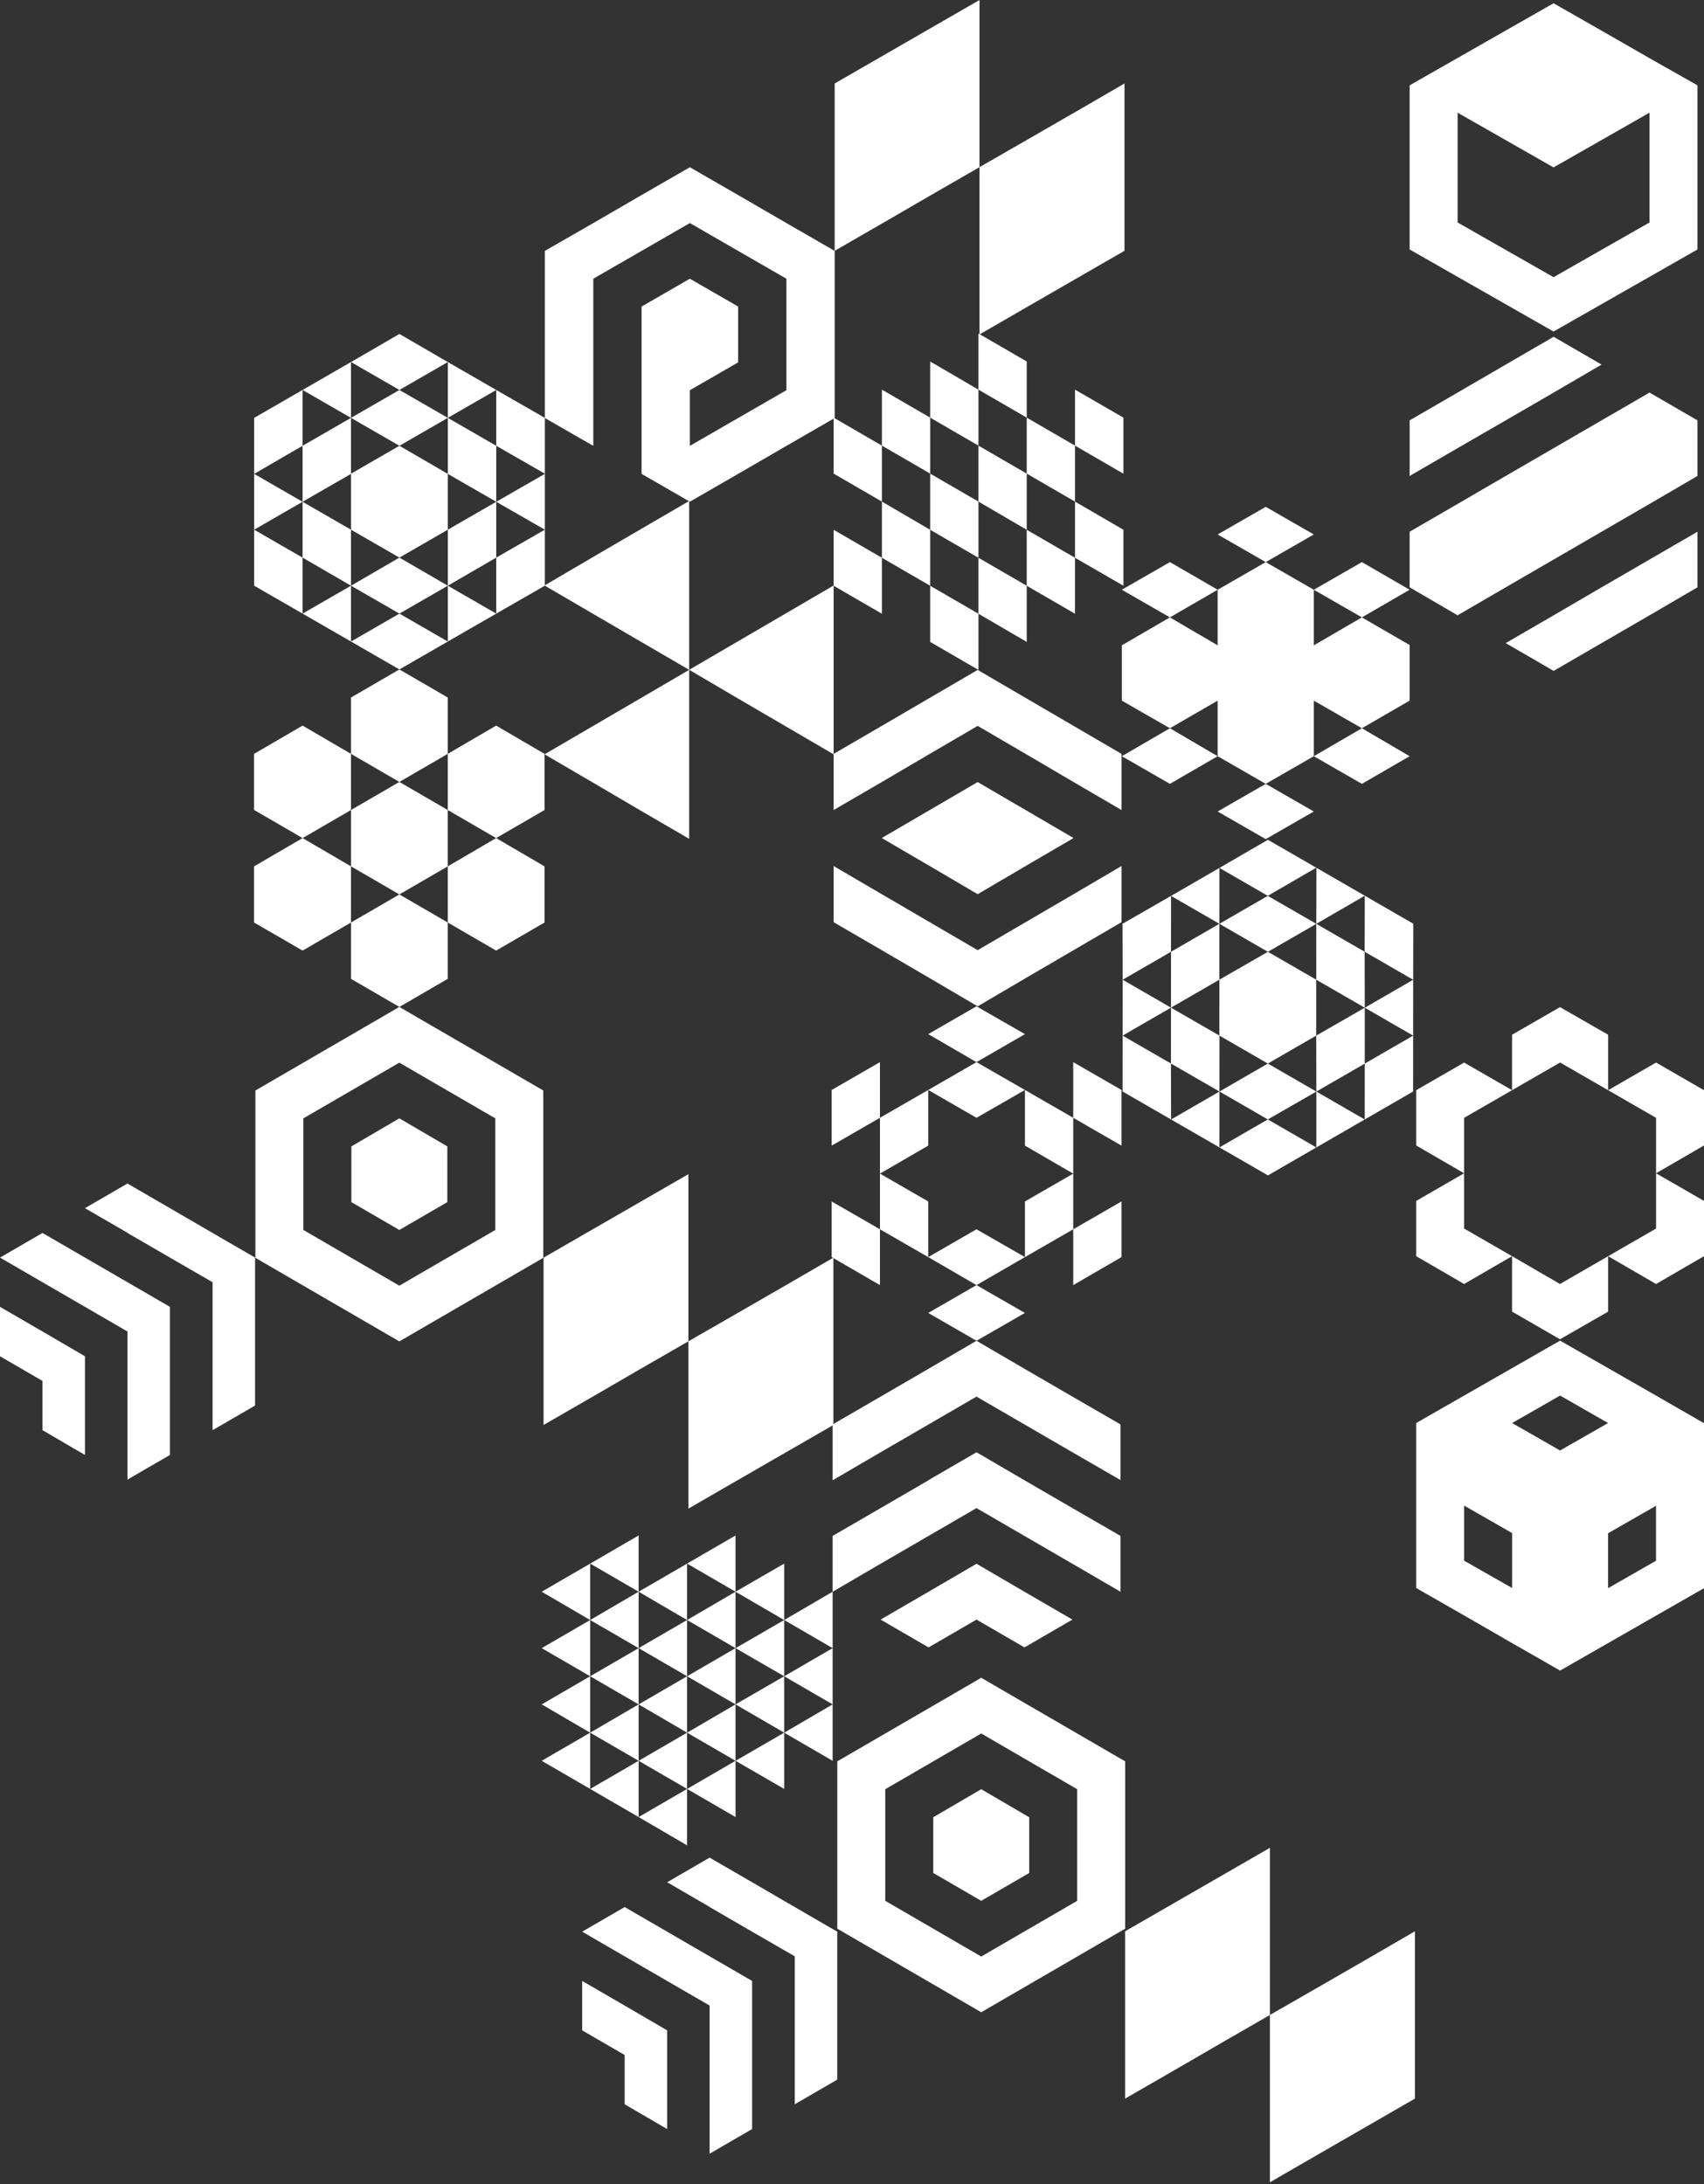 <?xml version="1.0" encoding="UTF-8"?> <svg xmlns="http://www.w3.org/2000/svg" width="521" height="668" viewBox="0 0 521 668" fill="none"><rect x="0" y="0" width="521" height="668" fill="#333333" stroke="none"/><path d="M343 231.269L357.698 239.722L372.301 231.269L357.698 222.72L343 231.269Z" fill="white"></path><path d="M357.698 171.906L343 180.359L357.698 188.812L372.301 180.359L357.698 171.906Z" fill="white"></path><path d="M401.698 197.361V180.359L386.999 171.906L401.698 163.453L386.999 155L372.301 163.453L386.999 171.906L372.301 180.359L372.301 197.361L357.698 188.812L343 197.361V214.267L357.698 222.72L372.301 214.267L372.301 231.269L386.999 239.722L401.698 231.269V214.267L416.396 222.72L430.998 214.267V197.265L416.396 188.812L401.698 197.361Z" fill="white"></path><path d="M416.398 239.722L431 231.269L416.398 222.72L401.699 231.269L416.398 239.722Z" fill="white"></path><path d="M431 180.359L416.398 171.906L401.699 180.359L416.398 188.812L431 180.359Z" fill="white"></path><path d="M372.297 248.175L386.995 256.628L401.694 248.175L386.995 239.722L372.297 248.175Z" fill="white"></path><path d="M298.923 273.466L313.584 264.851L328.245 256.292L298.923 239.172L269.6 256.292L284.261 264.851L298.923 273.466Z" fill="white"></path><path d="M328.245 273.467L298.922 290.587L269.599 273.467L254.883 264.852V282.027L269.599 290.587L284.261 299.146L298.922 307.762L313.583 299.146L342.906 282.027V264.852L328.245 273.467Z" fill="white"></path><path d="M298.924 204.877L269.601 221.996L254.885 230.556V247.731L269.601 239.171L284.262 230.556L298.924 221.996L313.585 230.556L328.247 239.171L342.908 247.731V230.556L298.924 204.877Z" fill="white"></path><path d="M225.438 213.498L210.715 204.847L254.883 179.061V230.689L225.438 213.498Z" fill="white"></path><path d="M210.717 256.534L195.939 247.938L181.217 239.287L166.494 230.691L195.939 213.5L210.717 204.849V256.534Z" fill="white"></path><path d="M166.492 179.061L181.215 170.41L195.938 161.815L210.715 153.219V204.848L195.938 196.252L166.492 179.061Z" fill="white"></path><path d="M254.285 333.341V350.362L269.045 341.851V324.831L254.285 333.341Z" fill="white"></path><path d="M254.285 384.456L269.045 393.022V375.946L254.285 367.436V384.456Z" fill="white"></path><path d="M283.804 401.531L298.563 410.042L313.378 401.531L298.563 393.021L283.804 401.531Z" fill="white"></path><path d="M342.898 333.341L328.138 324.831V341.851L342.898 350.362V333.341Z" fill="white"></path><path d="M283.806 350.359V333.339L269.046 341.849V358.925L283.806 350.359Z" fill="white"></path><path d="M313.378 333.339L298.563 324.829L313.378 316.264L298.563 307.754L283.804 316.264L298.563 324.829L283.804 333.339L298.563 341.85L313.378 333.339Z" fill="white"></path><path d="M269.046 358.925V375.945L283.806 384.455V367.434L269.046 358.925Z" fill="white"></path><path d="M298.563 375.945L283.804 384.455L298.563 393.021L313.378 384.455L298.563 375.945Z" fill="white"></path><path d="M313.379 367.434L313.378 384.455L328.139 375.945V393.02L342.899 384.455V367.434L328.139 375.945V358.924L313.379 367.434Z" fill="white"></path><path d="M328.139 358.924L328.139 341.849L313.378 333.339L313.379 350.359L328.139 358.924Z" fill="white"></path><path d="M210.077 547.099V564.355L195.261 555.699L210.077 547.099Z" fill="white"></path><path d="M224.893 538.499V555.699L210.077 547.099L224.893 538.499Z" fill="white"></path><path d="M239.763 529.898V547.097L224.892 538.498L239.763 529.898Z" fill="white"></path><path d="M254.579 521.244V538.499L239.763 529.899L254.579 521.244Z" fill="white"></path><path d="M254.579 504.043V521.244L239.763 512.643L254.579 504.043Z" fill="white"></path><path d="M239.763 529.899L224.892 521.243L239.763 512.643V529.899Z" fill="white"></path><path d="M224.893 521.244V538.499L210.077 529.899L224.893 521.244Z" fill="white"></path><path d="M210.077 529.898V547.097L195.261 538.498L210.077 529.898Z" fill="white"></path><path d="M195.261 555.7L180.445 547.1L195.261 538.5V555.7Z" fill="white"></path><path d="M180.445 529.898V547.097L165.629 538.498L180.445 529.898Z" fill="white"></path><path d="M195.261 521.244V538.5L180.445 529.899L195.261 521.244Z" fill="white"></path><path d="M210.077 512.643L210.077 529.899L195.261 521.244L210.077 512.643Z" fill="white"></path><path d="M224.893 504.043L224.893 521.244L210.077 512.643L224.893 504.043Z" fill="white"></path><path d="M239.763 495.443L239.763 512.643L224.892 504.043L239.763 495.443Z" fill="white"></path><path d="M254.579 486.788V504.043L239.763 495.443L254.579 486.788Z" fill="white"></path><path d="M239.763 478.189V495.445L224.892 486.789L239.763 478.189Z" fill="white"></path><path d="M224.893 486.788V504.043L210.077 495.443L224.893 486.788Z" fill="white"></path><path d="M210.077 495.443L210.077 512.643L195.261 504.043L210.077 495.443Z" fill="white"></path><path d="M195.261 504.043L195.261 521.244L180.445 512.643L195.261 504.043Z" fill="white"></path><path d="M180.445 512.643V529.899L165.629 521.244L180.445 512.643Z" fill="white"></path><path d="M180.445 495.443L180.445 512.643L165.629 504.043L180.445 495.443Z" fill="white"></path><path d="M195.261 504.043L180.445 495.443L195.261 486.788L195.261 504.043Z" fill="white"></path><path d="M210.077 478.189V495.445L195.261 486.789L210.077 478.189Z" fill="white"></path><path d="M224.893 469.587L224.893 486.788L210.077 478.187L224.893 469.587Z" fill="white"></path><path d="M195.261 469.587V486.788L180.445 478.187L195.261 469.587Z" fill="white"></path><path d="M180.445 478.189V495.445L165.629 486.789L180.445 478.189Z" fill="white"></path><path d="M151.697 221.907L136.903 230.55V247.724L151.697 256.311L166.491 247.724V230.55L151.697 221.907Z" fill="white"></path><path d="M136.903 282.128L151.697 290.715L166.491 282.128V264.954L151.697 256.311L136.903 264.954V282.128Z" fill="white"></path><path d="M92.521 256.311L77.672 264.954V282.128L92.521 290.715L107.315 282.128V264.954L92.521 256.311Z" fill="white"></path><path d="M136.901 230.549V213.319L122.107 204.732L107.313 213.319V230.549L122.107 239.136L136.901 230.549Z" fill="white"></path><path d="M136.903 264.954V247.724L122.109 239.137L107.315 247.724V230.55L92.521 221.907L77.672 230.55V247.724H77.727L92.521 256.311L107.315 247.724L107.315 264.954L122.109 273.541L107.315 282.128L107.315 299.358L122.109 307.945L136.903 299.358L136.903 282.128L122.109 273.541L136.903 264.954Z" fill="white"></path><path d="M327.891 427.119L313.23 418.608L298.568 410.043L283.907 418.608L254.584 435.629V452.704L269.245 444.139L298.568 427.119L327.891 444.139L342.607 452.649V435.629L327.891 427.119Z" fill="white"></path><path d="M313.228 452.703L298.566 444.138L283.905 452.648V452.703L254.582 469.724V486.8L269.243 478.234L298.566 461.214L327.889 478.234L342.605 486.8V469.724L327.889 461.214L313.228 452.703Z" fill="white"></path><path d="M298.569 478.234L283.907 486.799L269.246 495.31L283.907 503.82L298.569 495.31L313.23 503.82L327.891 495.31L313.23 486.799L298.569 478.234Z" fill="white"></path><path d="M240.05 393.185L254.81 384.62V435.792L225.29 452.812L210.475 461.378V410.206L225.29 401.695L240.05 393.185Z" fill="white"></path><path d="M210.475 359.09V410.207L195.715 418.717L180.955 427.283L166.195 435.793V384.621L210.475 359.09Z" fill="white"></path><path d="M329.056 34.095L343.816 25.529V76.701L314.296 93.722L299.481 102.287V51.115L314.296 42.605L329.056 34.095Z" fill="white"></path><path d="M299.483 0V51.117L284.723 59.627L269.963 68.192L255.203 76.703V25.531L299.483 0Z" fill="white"></path><path d="M417.854 599.203L432.614 590.638V641.81L403.095 658.83L388.28 667.396V616.224L403.095 607.713L417.854 599.203Z" fill="white"></path><path d="M388.28 565.108V616.225L373.52 624.735L358.76 633.301L344 641.811V590.639L388.28 565.108Z" fill="white"></path><path d="M122.098 307.945L78.086 333.504V384.675L122.098 410.234L166.109 384.675V333.504L122.098 307.945ZM151.439 376.156L122.098 393.195L92.757 376.156V342.023L122.098 324.984L151.439 342.023V376.156Z" fill="white"></path><path d="M107.43 350.598V367.637L122.101 376.156L136.771 367.637V350.598L122.101 342.023L107.43 350.598Z" fill="white"></path><path d="M300.012 513.108L256 538.667V589.838L300.012 615.397L344.023 589.838V538.667L300.012 513.108ZM329.353 581.319L300.012 598.358L270.671 581.319V547.186L300.012 530.147L329.353 547.186V581.319Z" fill="white"></path><path d="M285.344 555.761V572.8L300.015 581.319L314.685 572.8V555.761L300.015 547.186L285.344 555.761Z" fill="white"></path><path d="M107.315 144.868V127.796L92.51 136.332V153.459L107.315 144.923V161.995L122.119 170.531L107.315 179.123L122.119 187.659L136.924 179.123L122.119 170.531L136.924 161.995V144.923L122.119 136.332L107.315 144.868Z" fill="white"></path><path d="M92.51 153.459V170.531L107.315 179.123V161.995L92.51 153.459Z" fill="white"></path><path d="M136.922 179.123L151.727 170.531V187.659L166.586 179.123V161.995L151.727 170.531V153.46L136.922 161.995V179.123Z" fill="white"></path><path d="M136.922 127.796L136.922 144.923L151.727 153.46L151.726 136.332L136.922 127.796Z" fill="white"></path><path d="M166.589 144.868V127.796L151.729 119.26L151.729 136.332L166.589 144.868Z" fill="white"></path><path d="M166.589 144.922L151.729 153.458L166.589 161.994V144.922Z" fill="white"></path><path d="M136.922 196.196L151.726 187.66L136.922 179.124V196.196Z" fill="white"></path><path d="M107.315 196.196V179.124L92.51 187.66L107.315 196.196L122.119 204.732L136.924 196.196L122.119 187.66L107.315 196.196Z" fill="white"></path><path d="M77.707 161.996V179.123L92.511 187.659V170.532L77.707 161.996Z" fill="white"></path><path d="M77.707 144.923L92.511 136.332V119.26L77.707 127.796V144.923V161.995L92.511 153.459L77.707 144.923Z" fill="white"></path><path d="M122.12 119.26L107.315 127.796L122.119 136.332L136.924 127.796L122.12 119.26L136.924 110.724L122.12 102.133L107.315 110.724L122.12 119.26Z" fill="white"></path><path d="M151.726 119.26L136.922 110.724V127.796L151.726 119.26Z" fill="white"></path><path d="M107.315 110.724L92.51 119.26L107.315 127.796L107.315 110.724Z" fill="white"></path><path d="M372.814 316.7L358.029 308.165L358.019 325.253L372.852 333.817L372.862 316.728L387.646 325.264L402.441 316.711L402.479 333.828L417.274 325.275L417.283 308.186L402.441 316.711L402.451 299.622L387.666 291.086L372.824 299.611L372.814 316.7Z" fill="white"></path><path d="M372.852 333.817L387.637 342.353L402.479 333.828L387.646 325.264L372.852 333.817Z" fill="white"></path><path d="M417.283 308.187L417.245 291.07L432.077 299.634L432.115 282.497L417.282 273.933L417.245 291.07L402.46 282.535L402.45 299.624L417.283 308.187Z" fill="white"></path><path d="M372.833 282.524L387.665 291.088L402.46 282.535L387.627 273.971L372.833 282.524Z" fill="white"></path><path d="M402.45 265.367L387.666 256.831L372.843 265.432L387.628 273.968L402.45 265.367Z" fill="white"></path><path d="M402.498 265.395L402.46 282.532L417.282 273.931L402.498 265.395Z" fill="white"></path><path d="M432.068 316.724L432.078 299.635L417.284 308.188L432.068 316.724Z" fill="white"></path><path d="M417.265 342.364L402.48 333.828L402.47 350.917L417.265 342.364L432.059 333.811L432.069 316.722L417.275 325.275L417.265 342.364Z" fill="white"></path><path d="M372.843 350.905L387.676 359.469L402.47 350.916L387.638 342.352L372.843 350.905Z" fill="white"></path><path d="M358.057 342.369L358.019 325.252L343.235 316.716L343.225 333.805L358.057 342.369L372.842 350.905L372.852 333.816L358.057 342.369Z" fill="white"></path><path d="M358.039 291.075L358.029 308.165L372.824 299.611L372.834 282.522L358.039 291.075L358.049 273.986L343.206 282.511L343.245 299.628L358.039 291.075Z" fill="white"></path><path d="M372.842 265.435L358.048 273.988L372.833 282.524L372.842 265.435Z" fill="white"></path><path d="M343.245 299.628L343.234 316.718L358.029 308.165L343.245 299.628Z" fill="white"></path><path d="M240.444 68.219L225.684 59.654L210.925 51.144L196.165 59.654L181.405 68.219L166.59 76.73V127.846L181.405 136.356V85.24L210.925 68.219L240.444 85.24V119.336L210.925 136.356V119.336L225.684 110.826V93.75L210.925 85.24L196.165 93.75V144.922L210.925 153.432L225.684 144.922L240.444 136.356L255.204 127.846V76.73L240.444 68.219Z" fill="white"></path><path d="M343.496 162.019V179.139L328.681 170.579V153.404L343.496 162.019Z" fill="white"></path><path d="M343.496 127.724V144.843H343.441L328.681 136.283V119.164L343.496 127.724Z" fill="white"></path><path d="M299.162 101.99L313.922 110.55V127.725L299.162 119.165V101.99Z" fill="white"></path><path d="M328.68 170.578V187.698L313.92 179.138V162.019L328.68 170.578Z" fill="white"></path><path d="M313.922 162.019L299.162 153.403V136.284L313.922 144.844L313.922 127.725L328.682 136.284L328.682 153.403L313.922 144.844V162.019Z" fill="white"></path><path d="M284.401 127.724V110.55L299.161 119.165V136.284L284.401 127.724Z" fill="white"></path><path d="M299.161 170.578L284.401 162.019V144.844L299.161 153.404V170.578Z" fill="white"></path><path d="M269.644 136.283V119.164L284.404 127.724V144.843L269.644 136.283Z" fill="white"></path><path d="M269.643 136.284V153.403L254.883 144.844V127.724L269.643 136.284Z" fill="white"></path><path d="M284.402 179.139L269.643 170.579V187.698L254.883 179.139V162.019L269.643 170.579L269.643 153.403L284.402 162.019V179.139Z" fill="white"></path><path d="M313.922 179.14V196.315L299.162 187.7V170.581L313.922 179.14Z" fill="white"></path><path d="M299.161 204.874L284.401 196.314V179.139L299.161 187.699V204.874Z" fill="white"></path><path d="M6.51984e-07 399.668L0 414.784L12.99 422.317L12.99 437.383L25.979 444.965L25.979 414.784L12.99 407.202L6.51984e-07 399.668Z" fill="white"></path><path d="M64.996 377.07L51.958 369.488L38.968 361.955L25.978 369.488L38.968 377.021V377.07L51.958 384.603L64.996 392.137V437.384L77.986 429.851V384.603L64.996 377.07Z" fill="white"></path><path d="M12.99 377.07L3.27011e-07 384.603L38.969 407.202V452.499L51.959 444.966V399.669L12.99 377.07Z" fill="white"></path><path d="M178 605.822V620.937L190.99 628.47V643.536L203.979 651.118V620.937L190.99 613.355L178 605.822Z" fill="white"></path><path d="M242.996 583.224L229.958 575.642L216.968 568.108L203.978 575.642L216.968 583.175V583.224L229.958 590.757L242.996 598.29V643.538L255.986 636.004V590.757L242.996 583.224Z" fill="white"></path><path d="M190.99 583.223L178 590.756L216.969 613.355V658.652L229.959 651.119V605.822L190.99 583.223Z" fill="white"></path><path d="M447.657 358.818L433 367.27V384.173L447.657 392.679L462.315 384.173L447.657 375.721V358.818Z" fill="white"></path><path d="M462.314 384.174V401.132L476.972 409.584L491.684 401.132V384.174L476.972 392.681L462.314 384.174Z" fill="white"></path><path d="M506.343 375.721L491.685 384.173L506.343 392.679L521 384.173V367.27L506.343 358.818V375.721Z" fill="white"></path><path d="M506.343 324.959L491.685 333.411L506.343 341.862V358.82L521 350.314V333.411L506.343 324.959Z" fill="white"></path><path d="M477.026 324.958L491.684 333.409V316.451L476.972 308L462.314 316.451V333.409L476.972 324.958H477.026Z" fill="white"></path><path d="M462.315 333.411L447.657 324.959L433 333.411V350.314L447.657 358.82V341.862L462.315 333.411Z" fill="white"></path><path d="M506.333 426.8L477 410L433 435.199V485.653L447.667 494.052L462.333 502.507L477 510.907L521 485.707V435.254L506.333 426.8ZM477 426.8L491.667 435.199L477 443.599L462.333 435.199L477 426.8ZM447.667 477.307V460.453L462.333 468.853V485.653L447.667 477.307ZM506.333 477.307L491.667 485.707V468.908L506.333 460.508V477.307Z" fill="white"></path><path d="M489.684 179.62L475.026 188.176L460.369 196.677L475.026 205.177L504.341 188.176L518.999 179.62V162.618L489.684 179.62Z" fill="white"></path><path d="M504.343 120.058L460.37 145.561L445.658 154.116L431 162.617V179.619L445.658 188.175L460.37 179.619L504.343 154.116L519 145.561V128.559L504.343 120.058Z" fill="white"></path><path d="M445.661 137.058L460.373 128.557L475.031 120.057L489.688 111.501L475.031 103L460.373 111.501L445.661 120.057L431.003 128.557V145.559L445.661 137.058Z" fill="white"></path><path d="M504.333 17.787L489.667 9.366L475 1L431 26.099V76.296L475 101.395L519 76.296V26.099L504.333 17.787ZM504.333 68.039L475 84.771L445.667 68.039V34.465L475 51.198L504.333 34.465V68.039Z" fill="white"></path></svg> 